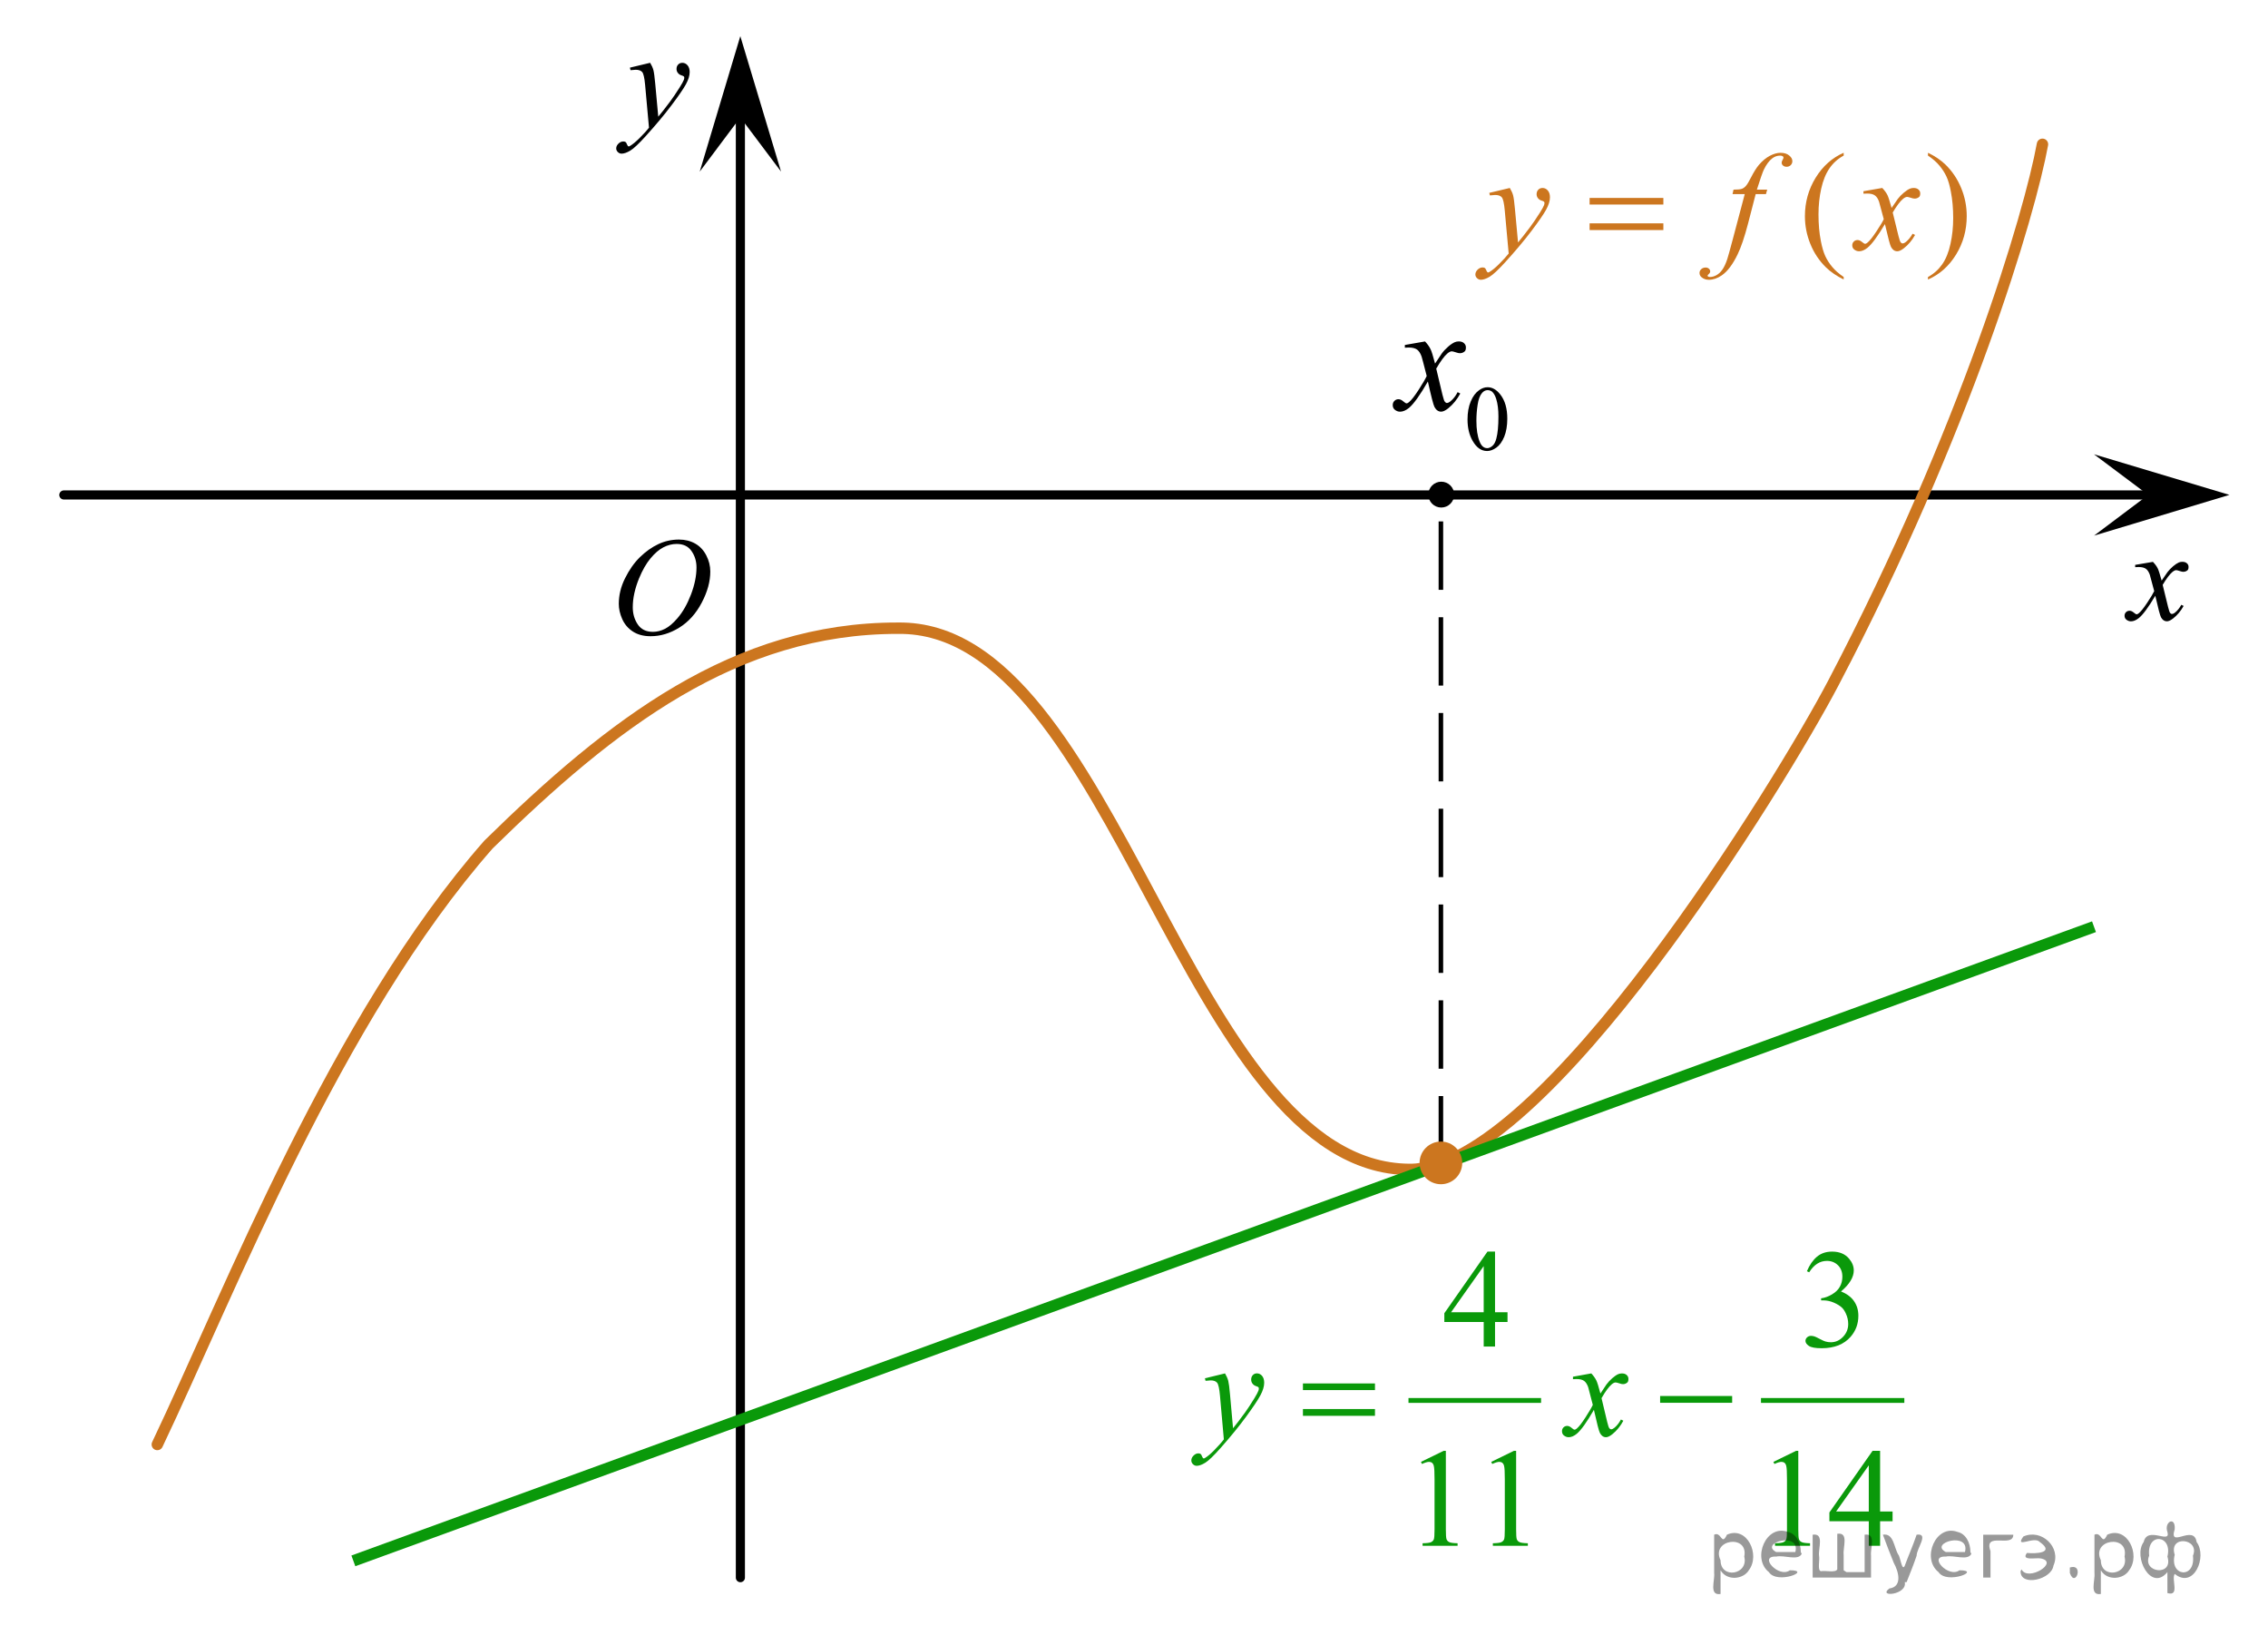 <?xml version="1.0" encoding="utf-8"?>
<!-- Generator: Adobe Illustrator 16.0.0, SVG Export Plug-In . SVG Version: 6.00 Build 0)  -->
<!DOCTYPE svg PUBLIC "-//W3C//DTD SVG 1.1//EN" "http://www.w3.org/Graphics/SVG/1.1/DTD/svg11.dtd">
<svg version="1.1" id="Слой_1" xmlns="http://www.w3.org/2000/svg" xmlns:xlink="http://www.w3.org/1999/xlink" x="0px" y="0px"
	 width="248.69px" height="180.333px" viewBox="4.239 -28.457 248.69 180.333"
	 enable-background="new 4.239 -28.457 248.69 180.333" xml:space="preserve">
<line fill="none" stroke="#000000" stroke-linecap="round" stroke-linejoin="round" stroke-miterlimit="8" x1="85.423" y1="144.51" x2="85.423" y2="-17.646"/>
<line fill="none" stroke="#000000" stroke-linecap="round" stroke-linejoin="round" stroke-miterlimit="8" x1="11.239" y1="25.808" x2="246.493" y2="25.808"/>
<path fill="none" stroke="#CC761F" stroke-width="1.25" stroke-linecap="round" stroke-linejoin="round" stroke-miterlimit="8" d="
	M228.199-12.637c-1.369,7.544-8.354,31.245-22.927,59.055c-5.653,10.791-31.806,53.455-46.477,53.334
	c-24.568-0.134-32.187-59.69-56.097-59.335c-17.842-0.032-31.43,10.509-44.891,23.715c-16.762,19.048-28.446,49.271-36.319,65.779"
	/>
<path fill="none" stroke="#000000" stroke-width="0.75" stroke-linecap="round" stroke-linejoin="round" stroke-miterlimit="8" d="
	M140.859,7.855"/>
<g>
	<g>
		<g>
			<g>
				<g>
					<g>
						<defs>
							<rect id="SVGID_1_" x="163.199" y="-14.978" width="60.219" height="20.863"/>
						</defs>
						<clipPath id="SVGID_2_">
							<use xlink:href="#SVGID_1_"  overflow="visible"/>
						</clipPath>
						<g clip-path="url(#SVGID_2_)">
							<path fill="#CC761F" d="M206.402,1.909v0.277c-0.773-0.381-1.42-0.823-1.94-1.326c-0.738-0.727-1.31-1.575-1.708-2.557
								c-0.402-0.985-0.602-2-0.602-3.058c0-1.542,0.395-2.948,1.18-4.224c0.785-1.272,1.811-2.182,3.07-2.73v0.31
								c-0.631,0.343-1.148,0.804-1.555,1.391c-0.404,0.587-0.708,1.332-0.908,2.231c-0.201,0.903-0.299,1.843-0.299,2.823
								c0,1.067,0.084,2.037,0.256,2.908c0.131,0.687,0.295,1.24,0.484,1.655c0.189,0.413,0.445,0.815,0.766,1.199
								C205.464,1.192,205.884,1.561,206.402,1.909z"/>
							<path fill="#CC761F" d="M215.646-11.396v-0.31c0.778,0.37,1.428,0.813,1.947,1.322c0.732,0.727,1.301,1.579,1.701,2.559
								c0.402,0.979,0.6,1.999,0.6,3.06c0,1.542-0.39,2.948-1.173,4.224c-0.782,1.27-1.81,2.182-3.077,2.729V1.913
								c0.633-0.344,1.151-0.809,1.561-1.39c0.406-0.586,0.711-1.331,0.906-2.238c0.199-0.899,0.299-1.846,0.299-2.828
								c0-1.06-0.084-2.03-0.256-2.905c-0.127-0.684-0.287-1.238-0.481-1.65c-0.192-0.415-0.447-0.812-0.767-1.196
								C216.588-10.68,216.168-11.047,215.646-11.396z"/>
						</g>
					</g>
				</g>
			</g>
		</g>
	</g>
	<g>
		<g>
			<g>
				<g>
					<g>
						<defs>
							<rect id="SVGID_3_" x="163.199" y="-14.978" width="60.219" height="20.863"/>
						</defs>
						<clipPath id="SVGID_4_">
							<use xlink:href="#SVGID_3_"  overflow="visible"/>
						</clipPath>
						<g clip-path="url(#SVGID_4_)">
							<path fill="#CC761F" d="M169.792-7.849c0.175,0.29,0.295,0.56,0.363,0.812c0.066,0.25,0.134,0.746,0.199,1.482l0.34,3.676
								c0.308-0.355,0.754-0.925,1.34-1.704c0.281-0.377,0.631-0.893,1.049-1.545c0.251-0.398,0.406-0.677,0.463-0.835
								c0.027-0.083,0.047-0.163,0.047-0.247c0-0.054-0.02-0.1-0.054-0.134c-0.038-0.036-0.13-0.081-0.282-0.127
								c-0.15-0.043-0.277-0.134-0.378-0.257c-0.099-0.13-0.149-0.273-0.149-0.438c0-0.203,0.062-0.368,0.187-0.495
								c0.123-0.125,0.276-0.188,0.463-0.188c0.228,0,0.416,0.092,0.576,0.273c0.159,0.182,0.239,0.434,0.239,0.752
								c0,0.392-0.141,0.839-0.416,1.347c-0.277,0.506-0.812,1.28-1.603,2.328c-0.79,1.045-1.747,2.186-2.871,3.421
								c-0.774,0.852-1.351,1.388-1.724,1.611c-0.376,0.221-0.696,0.333-0.963,0.333c-0.159,0-0.299-0.06-0.42-0.175
								c-0.121-0.117-0.182-0.254-0.182-0.408c0-0.189,0.084-0.371,0.25-0.531c0.166-0.16,0.348-0.238,0.543-0.238
								c0.103,0,0.188,0.021,0.254,0.066c0.043,0.027,0.084,0.096,0.135,0.213c0.05,0.117,0.094,0.195,0.137,0.238
								c0.025,0.025,0.055,0.034,0.092,0.034c0.031,0,0.084-0.025,0.163-0.075c0.282-0.17,0.61-0.438,0.985-0.808
								c0.49-0.489,0.856-0.889,1.094-1.194l-0.432-4.737c-0.072-0.781-0.18-1.256-0.324-1.426s-0.385-0.254-0.725-0.254
								c-0.108,0-0.301,0.014-0.58,0.046l-0.067-0.277L169.792-7.849z"/>
							<path fill="#CC761F" d="M198.017-7.667l-0.14,0.492h-1.125l-0.847,3.269c-0.375,1.437-0.754,2.551-1.133,3.336
								c-0.537,1.11-1.119,1.879-1.738,2.302c-0.473,0.325-0.945,0.485-1.418,0.485c-0.307,0-0.567-0.09-0.785-0.269
								c-0.159-0.125-0.238-0.287-0.238-0.486c0-0.159,0.064-0.296,0.195-0.414c0.131-0.117,0.292-0.175,0.482-0.175
								c0.137,0,0.254,0.043,0.351,0.126c0.096,0.085,0.143,0.185,0.143,0.293c0,0.11-0.055,0.213-0.163,0.305
								c-0.082,0.074-0.123,0.125-0.123,0.157c0,0.045,0.019,0.083,0.053,0.104c0.049,0.034,0.121,0.052,0.218,0.052
								c0.221,0,0.454-0.066,0.698-0.197c0.244-0.135,0.461-0.339,0.648-0.604c0.189-0.262,0.371-0.651,0.54-1.154
								c0.072-0.209,0.263-0.895,0.577-2.07l1.341-5.059h-1.339l0.107-0.492c0.426,0,0.724-0.028,0.893-0.083
								c0.168-0.054,0.324-0.166,0.467-0.327c0.143-0.163,0.325-0.465,0.551-0.908c0.303-0.598,0.594-1.062,0.869-1.391
								c0.379-0.442,0.779-0.776,1.197-0.997c0.419-0.222,0.813-0.332,1.182-0.332c0.391,0,0.705,0.092,0.939,0.287
								c0.236,0.189,0.355,0.399,0.355,0.622c0,0.177-0.06,0.321-0.179,0.443c-0.118,0.119-0.271,0.178-0.455,0.178
								c-0.161,0-0.29-0.046-0.39-0.135c-0.1-0.086-0.148-0.192-0.148-0.322c0-0.079,0.032-0.177,0.1-0.294
								c0.066-0.116,0.101-0.196,0.101-0.234c0-0.074-0.024-0.126-0.069-0.158c-0.065-0.05-0.164-0.08-0.293-0.08
								c-0.324,0-0.613,0.101-0.869,0.299c-0.344,0.264-0.652,0.676-0.924,1.241c-0.14,0.292-0.393,1.023-0.763,2.188L198.017-7.667
								L198.017-7.667z"/>
							<path fill="#CC761F" d="M210.631-7.849c0.25,0.261,0.44,0.519,0.569,0.778c0.093,0.182,0.244,0.649,0.455,1.412l0.678-0.988
								c0.18-0.238,0.396-0.463,0.656-0.679c0.257-0.216,0.482-0.366,0.678-0.447c0.124-0.05,0.259-0.076,0.408-0.076
								c0.221,0,0.396,0.058,0.527,0.172c0.131,0.114,0.195,0.256,0.195,0.418c0,0.189-0.04,0.319-0.116,0.389
								c-0.145,0.123-0.307,0.187-0.491,0.187c-0.108,0-0.225-0.022-0.348-0.067c-0.242-0.079-0.404-0.12-0.484-0.12
								c-0.125,0-0.271,0.069-0.44,0.209c-0.317,0.258-0.697,0.76-1.138,1.501l0.631,2.57c0.098,0.392,0.18,0.628,0.246,0.705
								c0.065,0.081,0.134,0.115,0.199,0.115c0.106,0,0.234-0.056,0.377-0.171c0.282-0.229,0.522-0.529,0.726-0.893L214.23-2.7
								c-0.324,0.589-0.734,1.078-1.233,1.464c-0.283,0.22-0.521,0.328-0.716,0.328c-0.289,0-0.517-0.158-0.687-0.472
								c-0.106-0.19-0.33-1.03-0.669-2.509c-0.801,1.35-1.443,2.219-1.925,2.607c-0.312,0.248-0.617,0.374-0.909,0.374
								c-0.206,0-0.393-0.073-0.563-0.217c-0.123-0.11-0.186-0.256-0.186-0.44c0-0.164,0.059-0.303,0.171-0.412
								c0.113-0.109,0.25-0.164,0.415-0.164s0.34,0.083,0.523,0.242c0.133,0.115,0.236,0.172,0.309,0.172
								c0.063,0,0.141-0.04,0.238-0.119c0.242-0.19,0.57-0.597,0.984-1.226c0.418-0.623,0.688-1.081,0.815-1.359
								c-0.317-1.21-0.491-1.85-0.517-1.918c-0.117-0.326-0.27-0.558-0.463-0.688c-0.188-0.137-0.467-0.201-0.838-0.201
								c-0.117,0-0.254,0.004-0.408,0.014v-0.27L210.631-7.849z"/>
						</g>
					</g>
				</g>
			</g>
		</g>
	</g>
	<g>
		<g>
			<g>
				<g>
					<g>
						<defs>
							<rect id="SVGID_5_" x="163.199" y="-14.978" width="60.219" height="20.863"/>
						</defs>
						<clipPath id="SVGID_6_">
							<use xlink:href="#SVGID_5_"  overflow="visible"/>
						</clipPath>
						<g clip-path="url(#SVGID_6_)">
							<path fill="#CC761F" d="M178.542-6.756h8.087v0.723h-8.087V-6.756z M178.542-3.97h8.087v0.735h-8.087V-3.97z"/>
						</g>
					</g>
				</g>
			</g>
		</g>
	</g>
</g>
<rect x="4.239" y="-28.457" fill="none" width="248.69" height="180.333"/>
<line fill="none" stroke="#0A990A" stroke-width="1.25" stroke-miterlimit="10" x1="42.986" y1="142.669" x2="233.849" y2="73.143"/>
<g>
	<g>
		<g>
			<g>
				<g>
					<g>
						<defs>
							<rect id="SVGID_7_" x="69.032" y="-24.493" width="14.127" height="16.509"/>
						</defs>
						<clipPath id="SVGID_8_">
							<use xlink:href="#SVGID_7_"  overflow="visible"/>
						</clipPath>
						<g clip-path="url(#SVGID_8_)">
							<path fill="#010202" d="M75.53-21.572c0.172,0.287,0.291,0.552,0.357,0.803c0.064,0.248,0.131,0.737,0.197,1.468l0.334,3.634
								c0.305-0.351,0.744-0.917,1.32-1.684c0.277-0.374,0.623-0.885,1.033-1.53c0.248-0.396,0.398-0.67,0.455-0.828
								c0.029-0.079,0.045-0.16,0.045-0.241c0-0.054-0.018-0.099-0.055-0.131c-0.033-0.032-0.129-0.077-0.275-0.124
								c-0.15-0.045-0.273-0.132-0.371-0.258c-0.1-0.126-0.148-0.271-0.148-0.433c0-0.202,0.061-0.364,0.184-0.49
								c0.119-0.123,0.271-0.185,0.455-0.185c0.221,0,0.41,0.092,0.566,0.272c0.156,0.178,0.236,0.426,0.236,0.742
								c0,0.392-0.137,0.833-0.41,1.335c-0.273,0.499-0.799,1.268-1.578,2.299c-0.777,1.035-1.723,2.166-2.83,3.388
								c-0.762,0.842-1.33,1.373-1.699,1.593c-0.369,0.218-0.686,0.33-0.949,0.33c-0.156,0-0.293-0.06-0.412-0.176
								c-0.119-0.116-0.178-0.25-0.178-0.398c0-0.191,0.082-0.367,0.246-0.527c0.164-0.158,0.342-0.236,0.535-0.236
								c0.102,0,0.184,0.022,0.25,0.066c0.041,0.026,0.084,0.094,0.133,0.21c0.047,0.118,0.092,0.193,0.131,0.236
								c0.025,0.026,0.057,0.033,0.092,0.033c0.031,0,0.084-0.025,0.158-0.073c0.279-0.173,0.604-0.438,0.973-0.802
								c0.484-0.482,0.844-0.876,1.076-1.183l-0.424-4.683c-0.07-0.774-0.178-1.244-0.318-1.411
								c-0.143-0.167-0.379-0.253-0.715-0.253c-0.105,0-0.295,0.018-0.568,0.045l-0.068-0.277L75.53-21.572z"/>
						</g>
					</g>
				</g>
			</g>
		</g>
	</g>
</g>
<g>
	<g>
		<g>
			<g>
				<g>
					<g>
						<defs>
							<rect id="SVGID_9_" x="234.57" y="30.347" width="12.133" height="13.08"/>
						</defs>
						<clipPath id="SVGID_10_">
							<use xlink:href="#SVGID_9_"  overflow="visible"/>
						</clipPath>
						<g clip-path="url(#SVGID_10_)">
							<path fill="#010202" d="M240.31,33.144c0.234,0.24,0.414,0.484,0.533,0.727c0.086,0.17,0.227,0.613,0.424,1.326l0.639-0.926
								c0.172-0.225,0.375-0.439,0.615-0.643c0.24-0.205,0.457-0.344,0.637-0.422c0.115-0.047,0.242-0.07,0.381-0.07
								c0.211,0,0.375,0.055,0.496,0.162c0.125,0.107,0.182,0.238,0.182,0.395c0,0.176-0.033,0.299-0.107,0.365
								c-0.137,0.119-0.289,0.174-0.465,0.174c-0.102,0-0.211-0.023-0.326-0.063c-0.225-0.076-0.375-0.117-0.455-0.117
								c-0.117,0-0.254,0.07-0.412,0.197c-0.299,0.244-0.656,0.717-1.072,1.416l0.592,2.416c0.09,0.373,0.17,0.592,0.229,0.666
								c0.064,0.076,0.125,0.107,0.188,0.107c0.102,0,0.223-0.051,0.355-0.158c0.268-0.219,0.488-0.498,0.68-0.844l0.254,0.123
								c-0.307,0.553-0.691,1.014-1.158,1.377c-0.27,0.205-0.49,0.309-0.676,0.309c-0.271,0-0.484-0.145-0.646-0.441
								c-0.102-0.18-0.313-0.973-0.627-2.361c-0.756,1.271-1.355,2.086-1.813,2.451c-0.295,0.234-0.578,0.352-0.854,0.352
								c-0.193,0-0.371-0.068-0.529-0.203c-0.115-0.104-0.174-0.24-0.174-0.416c0-0.156,0.055-0.283,0.16-0.387
								c0.107-0.104,0.234-0.154,0.391-0.154c0.154,0,0.318,0.076,0.492,0.227c0.125,0.109,0.223,0.162,0.287,0.162
								c0.059,0,0.131-0.037,0.227-0.113c0.227-0.178,0.535-0.564,0.924-1.152c0.393-0.59,0.648-1.02,0.771-1.277
								c-0.299-1.139-0.463-1.738-0.486-1.805c-0.111-0.305-0.256-0.521-0.432-0.646s-0.439-0.189-0.787-0.189
								c-0.113,0-0.238,0.004-0.383,0.016v-0.252L240.31,33.144z"/>
						</g>
					</g>
				</g>
			</g>
		</g>
	</g>
</g>
<polygon points="239.794,25.804 233.849,21.35 248.701,25.8 233.855,30.266 "/>
<polygon points="85.419,-15.585 80.966,-9.642 85.415,-24.493 89.88,-9.647 "/>
<g>
	<g>
		<g>
			<g>
				<g>
					<g>
						<g>
							<g>
								<defs>
									<rect id="SVGID_11_" x="68.476" y="25.77" width="16.947" height="20.396"/>
								</defs>
								<clipPath id="SVGID_12_">
									<use xlink:href="#SVGID_11_"  overflow="visible"/>
								</clipPath>
								<g clip-path="url(#SVGID_12_)">
									<path d="M78.687,30.698c0.673,0,1.266,0.148,1.782,0.441c0.518,0.293,0.921,0.723,1.215,1.293
										c0.294,0.568,0.44,1.156,0.44,1.773c0,1.086-0.313,2.227-0.943,3.42c-0.629,1.193-1.446,2.102-2.46,2.729
										c-1.013,0.627-2.056,0.941-3.142,0.941c-0.779,0-1.43-0.176-1.954-0.52c-0.526-0.346-0.913-0.805-1.161-1.371
										c-0.25-0.566-0.373-1.117-0.373-1.652c0-0.949,0.224-1.883,0.682-2.803c0.457-0.924,0.999-1.697,1.628-2.316
										c0.634-0.617,1.308-1.098,2.016-1.432C77.126,30.868,77.881,30.698,78.687,30.698z M78.434,31.178
										c-0.494,0-0.982,0.127-1.456,0.373c-0.474,0.246-0.944,0.648-1.41,1.211c-0.467,0.561-0.886,1.293-1.259,2.199
										c-0.455,1.117-0.686,2.172-0.686,3.158c0,0.705,0.178,1.332,0.543,1.875c0.362,0.547,0.922,0.822,1.667,0.822
										c0.449,0,0.893-0.113,1.327-0.334c0.437-0.223,0.887-0.607,1.358-1.156c0.592-0.682,1.083-1.547,1.489-2.605
										c0.402-1.059,0.604-2.049,0.604-2.963c0-0.676-0.177-1.273-0.543-1.795C79.712,31.436,79.167,31.178,78.434,31.178z"/>
								</g>
							</g>
						</g>
					</g>
				</g>
			</g>
		</g>
	</g>
</g>
<g>
	<g>
		<g>
			<defs>
				<rect id="SVGID_13_" x="131.944" y="103.831" width="84.05" height="40.679"/>
			</defs>
			<clipPath id="SVGID_14_">
				<use xlink:href="#SVGID_13_"  overflow="visible"/>
			</clipPath>
		</g>
	</g>
	<g>
		<g>
			<defs>
				<rect id="SVGID_15_" x="132.112" y="103.719" width="84.046" height="40.625"/>
			</defs>
			<clipPath id="SVGID_16_">
				<use xlink:href="#SVGID_15_"  overflow="visible"/>
			</clipPath>
			
				<line clip-path="url(#SVGID_16_)" fill="none" stroke="#0A990A" stroke-width="0.531" stroke-linecap="square" stroke-miterlimit="10" x1="158.947" y1="125.082" x2="172.955" y2="125.082"/>
		</g>
		<g>
			<defs>
				<rect id="SVGID_17_" x="132.112" y="103.719" width="84.046" height="40.625"/>
			</defs>
			<clipPath id="SVGID_18_">
				<use xlink:href="#SVGID_17_"  overflow="visible"/>
			</clipPath>
			
				<line clip-path="url(#SVGID_18_)" fill="none" stroke="#0A990A" stroke-width="0.531" stroke-linecap="square" stroke-miterlimit="10" x1="197.599" y1="125.082" x2="212.787" y2="125.082"/>
		</g>
		<g>
			<defs>
				<rect id="SVGID_19_" x="132.112" y="103.719" width="84.046" height="40.625"/>
			</defs>
			<clipPath id="SVGID_20_">
				<use xlink:href="#SVGID_19_"  overflow="visible"/>
			</clipPath>
			<g clip-path="url(#SVGID_20_)">
				<path fill="#0A990A" d="M169.541,115.414v1.068h-1.369v2.691h-1.242v-2.691h-4.317v-0.963l4.731-6.757h0.828v6.65h1.369V115.414
					z M166.929,115.414v-5.063l-3.58,5.063H166.929z"/>
				<path fill="#0A990A" d="M202.369,110.915c0.29-0.688,0.658-1.218,1.102-1.592c0.443-0.373,0.998-0.561,1.66-0.561
					c0.816,0,1.443,0.267,1.881,0.798c0.33,0.396,0.496,0.819,0.496,1.271c0,0.743-0.467,1.51-1.399,2.303
					c0.627,0.246,1.103,0.597,1.422,1.054c0.321,0.457,0.481,0.992,0.481,1.609c0,0.883-0.28,1.646-0.842,2.295
					c-0.732,0.844-1.795,1.264-3.184,1.264c-0.688,0-1.154-0.084-1.402-0.256c-0.25-0.17-0.373-0.354-0.373-0.549
					c0-0.146,0.06-0.273,0.176-0.385c0.119-0.109,0.261-0.166,0.427-0.166c0.125,0,0.253,0.021,0.383,0.063
					c0.086,0.023,0.278,0.115,0.58,0.273c0.301,0.158,0.509,0.252,0.625,0.281c0.187,0.057,0.383,0.084,0.594,0.084
					c0.513,0,0.957-0.199,1.337-0.596c0.377-0.396,0.566-0.865,0.566-1.406c0-0.396-0.088-0.783-0.264-1.158
					c-0.131-0.281-0.272-0.494-0.43-0.641c-0.215-0.199-0.511-0.381-0.887-0.545c-0.377-0.162-0.762-0.244-1.152-0.244h-0.24v-0.227
					c0.396-0.051,0.795-0.193,1.192-0.429c0.399-0.234,0.688-0.52,0.869-0.852c0.181-0.33,0.271-0.693,0.271-1.09
					c0-0.518-0.16-0.935-0.484-1.254c-0.323-0.317-0.727-0.478-1.207-0.478c-0.778,0-1.428,0.417-1.948,1.249L202.369,110.915z"/>
			</g>
		</g>
		<g>
			<defs>
				<rect id="SVGID_21_" x="132.112" y="103.719" width="84.046" height="40.625"/>
			</defs>
			<clipPath id="SVGID_22_">
				<use xlink:href="#SVGID_21_"  overflow="visible"/>
			</clipPath>
			<g clip-path="url(#SVGID_22_)">
				<path fill="#0A990A" d="M160.05,131.818l2.482-1.211h0.248v8.613c0,0.572,0.023,0.93,0.072,1.068
					c0.047,0.141,0.146,0.248,0.297,0.324c0.15,0.074,0.456,0.117,0.918,0.127v0.279h-3.838v-0.279
					c0.482-0.01,0.793-0.051,0.934-0.123s0.238-0.17,0.293-0.293s0.084-0.49,0.084-1.104v-5.508c0-0.742-0.025-1.219-0.076-1.43
					c-0.035-0.16-0.1-0.279-0.19-0.355c-0.095-0.074-0.205-0.111-0.336-0.111c-0.187,0-0.443,0.078-0.774,0.232L160.05,131.818z"/>
				<path fill="#0A990A" d="M167.755,131.818l2.482-1.211h0.248v8.613c0,0.572,0.023,0.93,0.07,1.068
					c0.049,0.141,0.146,0.248,0.298,0.324c0.151,0.074,0.456,0.117,0.918,0.127v0.279h-3.837v-0.279
					c0.48-0.01,0.793-0.051,0.934-0.123s0.237-0.17,0.293-0.293c0.055-0.123,0.082-0.49,0.082-1.104v-5.508
					c0-0.742-0.023-1.219-0.074-1.43c-0.035-0.16-0.1-0.279-0.191-0.355c-0.092-0.074-0.204-0.111-0.336-0.111
					c-0.186,0-0.442,0.078-0.774,0.232L167.755,131.818z"/>
				<path fill="#0A990A" d="M198.695,131.818l2.482-1.211h0.248v8.613c0,0.572,0.023,0.93,0.072,1.068
					c0.047,0.141,0.145,0.248,0.297,0.324c0.15,0.074,0.457,0.117,0.918,0.127v0.279h-3.838v-0.279
					c0.481-0.01,0.793-0.051,0.934-0.123s0.238-0.17,0.294-0.293c0.055-0.123,0.083-0.49,0.083-1.104v-5.508
					c0-0.742-0.025-1.219-0.076-1.43c-0.035-0.16-0.1-0.279-0.191-0.355c-0.092-0.074-0.205-0.111-0.334-0.111
					c-0.187,0-0.445,0.078-0.775,0.232L198.695,131.818z"/>
				<path fill="#0A990A" d="M211.763,137.258v1.068h-1.368v2.693h-1.24v-2.693h-4.319v-0.963l4.733-6.758h0.826v6.65h1.368V137.258z
					 M209.154,137.258v-5.063l-3.582,5.063H209.154z"/>
			</g>
		</g>
		<g>
			<defs>
				<rect id="SVGID_23_" x="132.112" y="103.719" width="84.046" height="40.625"/>
			</defs>
			<clipPath id="SVGID_24_">
				<use xlink:href="#SVGID_23_"  overflow="visible"/>
			</clipPath>
			<g clip-path="url(#SVGID_24_)">
				<path fill="#0A990A" d="M138.565,122.117c0.17,0.291,0.288,0.563,0.354,0.816c0.063,0.254,0.131,0.752,0.194,1.492l0.331,3.703
					c0.303-0.361,0.736-0.934,1.311-1.717c0.274-0.381,0.617-0.9,1.022-1.557c0.245-0.402,0.396-0.684,0.451-0.844
					c0.028-0.08,0.045-0.162,0.045-0.248c0-0.055-0.019-0.102-0.054-0.137c-0.034-0.033-0.127-0.076-0.273-0.123
					c-0.146-0.049-0.271-0.135-0.368-0.264c-0.097-0.127-0.147-0.275-0.147-0.439c0-0.207,0.062-0.371,0.182-0.498
					c0.121-0.125,0.271-0.188,0.451-0.188c0.221,0,0.408,0.092,0.564,0.273c0.155,0.186,0.232,0.438,0.232,0.758
					c0,0.395-0.137,0.85-0.406,1.357s-0.792,1.289-1.564,2.344c-0.771,1.053-1.707,2.201-2.807,3.445
					c-0.758,0.857-1.318,1.398-1.686,1.621c-0.366,0.223-0.68,0.336-0.939,0.336c-0.156,0-0.293-0.061-0.41-0.178
					s-0.178-0.254-0.178-0.41c0-0.195,0.081-0.373,0.245-0.533c0.162-0.162,0.341-0.242,0.529-0.242
					c0.103,0,0.184,0.023,0.249,0.068c0.039,0.025,0.084,0.096,0.132,0.215c0.047,0.117,0.092,0.197,0.131,0.236
					c0.024,0.023,0.056,0.037,0.091,0.037c0.03,0,0.084-0.025,0.157-0.074c0.276-0.172,0.599-0.441,0.964-0.814
					c0.48-0.49,0.838-0.893,1.068-1.203l-0.422-4.77c-0.069-0.787-0.176-1.268-0.315-1.438c-0.142-0.17-0.377-0.258-0.707-0.258
					c-0.104,0-0.294,0.018-0.563,0.047l-0.068-0.277L138.565,122.117z"/>
				<path fill="#0A990A" d="M178.728,122.117c0.244,0.262,0.431,0.521,0.557,0.783c0.092,0.18,0.238,0.652,0.444,1.422l0.661-0.994
					c0.177-0.24,0.39-0.469,0.64-0.688c0.252-0.219,0.474-0.367,0.662-0.447c0.121-0.049,0.254-0.074,0.399-0.074
					c0.215,0,0.388,0.057,0.515,0.172c0.129,0.115,0.192,0.256,0.192,0.422c0,0.191-0.039,0.32-0.112,0.393
					c-0.142,0.125-0.302,0.188-0.481,0.188c-0.105,0-0.219-0.021-0.339-0.068c-0.235-0.08-0.396-0.119-0.476-0.119
					c-0.119,0-0.264,0.068-0.428,0.211c-0.313,0.26-0.684,0.764-1.113,1.512l0.617,2.588c0.095,0.396,0.174,0.633,0.24,0.711
					c0.064,0.078,0.131,0.117,0.195,0.117c0.105,0,0.229-0.059,0.368-0.174c0.276-0.23,0.512-0.531,0.708-0.902l0.263,0.135
					c-0.315,0.594-0.718,1.084-1.204,1.477c-0.275,0.221-0.509,0.33-0.699,0.33c-0.281,0-0.504-0.158-0.67-0.475
					c-0.104-0.195-0.322-1.037-0.654-2.527c-0.782,1.359-1.409,2.234-1.881,2.627c-0.307,0.25-0.602,0.375-0.889,0.375
					c-0.199,0-0.383-0.072-0.549-0.217c-0.12-0.111-0.18-0.26-0.18-0.445c0-0.164,0.055-0.303,0.164-0.414
					c0.111-0.109,0.246-0.164,0.406-0.164s0.332,0.08,0.512,0.24c0.131,0.115,0.23,0.174,0.302,0.174
					c0.06,0,0.138-0.041,0.233-0.121c0.234-0.191,0.557-0.602,0.963-1.234c0.406-0.631,0.672-1.088,0.797-1.367
					c-0.311-1.221-0.479-1.863-0.504-1.936c-0.115-0.326-0.266-0.557-0.451-0.691s-0.459-0.203-0.82-0.203
					c-0.115,0-0.248,0.006-0.398,0.016v-0.271L178.728,122.117z"/>
			</g>
		</g>
		<g>
			<defs>
				<rect id="SVGID_25_" x="132.112" y="103.719" width="84.046" height="40.625"/>
			</defs>
			<clipPath id="SVGID_26_">
				<use xlink:href="#SVGID_25_"  overflow="visible"/>
			</clipPath>
			<g clip-path="url(#SVGID_26_)">
				<path fill="#0A990A" d="M147.108,123.217h7.899v0.729h-7.899V123.217z M147.108,126.023h7.899v0.744h-7.899V126.023z"/>
				<path fill="#0A990A" d="M186.275,124.594h7.898v0.744h-7.898V124.594z"/>
			</g>
		</g>
	</g>
</g>
<line fill="none" stroke="#000000" stroke-width="0.5" stroke-linejoin="round" stroke-miterlimit="10" stroke-dasharray="7.5,3" x1="162.236" y1="99.21" x2="162.236" y2="26.057"/>
<circle cx="162.276" cy="25.77" r="1.417"/>
<g>
	<g>
		<g>
			<g>
				<g>
					<g>
						<defs>
							<rect id="SVGID_27_" x="153.937" y="-0.491" width="18.522" height="24.692"/>
						</defs>
						<clipPath id="SVGID_28_">
							<use xlink:href="#SVGID_27_"  overflow="visible"/>
						</clipPath>
						<g clip-path="url(#SVGID_28_)">
							<path d="M165.156,17.541c0-0.771,0.115-1.431,0.352-1.982c0.227-0.559,0.537-0.969,0.922-1.24
								c0.297-0.215,0.604-0.322,0.924-0.322c0.518,0,0.98,0.267,1.391,0.791c0.516,0.65,0.771,1.537,0.771,2.652
								c0,0.781-0.113,1.445-0.338,1.992c-0.229,0.547-0.516,0.941-0.861,1.188c-0.352,0.248-0.688,0.371-1.012,0.371
								c-0.645,0-1.178-0.38-1.605-1.14C165.339,19.211,165.156,18.442,165.156,17.541z M166.128,17.664
								c0,0.93,0.113,1.688,0.346,2.271c0.188,0.494,0.471,0.742,0.846,0.742c0.178,0,0.363-0.08,0.557-0.242
								c0.191-0.16,0.338-0.43,0.438-0.81c0.152-0.567,0.23-1.373,0.23-2.407c0-0.771-0.08-1.41-0.24-1.925
								c-0.119-0.381-0.273-0.649-0.461-0.813c-0.139-0.107-0.301-0.162-0.492-0.162c-0.225,0-0.426,0.102-0.602,0.303
								c-0.238,0.273-0.4,0.709-0.486,1.297C166.171,16.514,166.128,17.094,166.128,17.664z"/>
						</g>
					</g>
				</g>
			</g>
		</g>
		<g>
			<g>
				<g>
					<g>
						<defs>
							<rect id="SVGID_29_" x="153.937" y="-0.491" width="18.522" height="24.692"/>
						</defs>
						<clipPath id="SVGID_30_">
							<use xlink:href="#SVGID_29_"  overflow="visible"/>
						</clipPath>
						<g clip-path="url(#SVGID_30_)">
							<path d="M160.497,8.978c0.27,0.289,0.477,0.576,0.611,0.863c0.104,0.195,0.264,0.721,0.488,1.564l0.729-1.095
								c0.193-0.267,0.432-0.521,0.706-0.76c0.275-0.24,0.521-0.404,0.73-0.492c0.133-0.057,0.279-0.084,0.438-0.084
								c0.236,0,0.432,0.063,0.568,0.19c0.141,0.127,0.211,0.281,0.211,0.466c0,0.209-0.043,0.354-0.125,0.43
								c-0.156,0.14-0.332,0.207-0.531,0.207c-0.111,0-0.236-0.024-0.373-0.074c-0.26-0.088-0.436-0.133-0.52-0.133
								c-0.133,0-0.291,0.078-0.477,0.231c-0.342,0.287-0.75,0.845-1.227,1.666l0.68,2.854c0.105,0.437,0.193,0.697,0.27,0.783
								c0.068,0.086,0.143,0.129,0.215,0.129c0.116,0,0.25-0.063,0.407-0.19c0.303-0.254,0.563-0.586,0.775-0.996l0.291,0.149
								c-0.35,0.652-0.791,1.193-1.326,1.625c-0.305,0.242-0.563,0.365-0.77,0.365c-0.311,0-0.555-0.177-0.738-0.522
								c-0.115-0.216-0.354-1.144-0.721-2.785c-0.861,1.498-1.554,2.461-2.072,2.896c-0.338,0.273-0.664,0.414-0.979,0.414
								c-0.224,0-0.422-0.08-0.604-0.24c-0.135-0.123-0.198-0.283-0.198-0.488c0-0.184,0.062-0.334,0.182-0.455
								c0.121-0.123,0.271-0.186,0.449-0.186c0.176,0,0.362,0.088,0.563,0.268c0.145,0.127,0.254,0.189,0.332,0.189
								c0.063,0,0.149-0.045,0.256-0.133c0.26-0.211,0.613-0.664,1.063-1.359c0.447-0.695,0.739-1.197,0.88-1.51
								c-0.344-1.342-0.529-2.055-0.56-2.131c-0.128-0.359-0.294-0.613-0.498-0.766c-0.201-0.146-0.507-0.224-0.9-0.224
								c-0.127,0-0.272,0.004-0.438,0.017V9.364L160.497,8.978z"/>
						</g>
					</g>
				</g>
			</g>
		</g>
	</g>
</g>
<g>
	<path fill="#CC761F" d="M162.237,96.698c-1.289,0-2.34,1.049-2.34,2.342c0,1.287,1.051,2.337,2.34,2.337
		c1.291,0,2.34-1.05,2.34-2.337C164.577,97.747,163.53,96.698,162.237,96.698L162.237,96.698z"/>
	<path fill="none" d="M162.237,96.698c-1.289,0-2.34,1.049-2.34,2.342c0,1.287,1.051,2.337,2.34,2.337c1.291,0,2.34-1.05,2.34-2.337
		C164.577,97.747,163.53,96.698,162.237,96.698L162.237,96.698z"/>
</g>
<g style="stroke:none;fill:#000;fill-opacity:0.4" > <path d="m 192.9,143.8 c 0,0.8 0,1.6 0,2.5 -1.3,0.2 -0.6,-1.5 -0.7,-2.3 0,-1.4 0,-2.8 0,-4.2 0.8,-0.4 0.8,1.3 1.4,0.0 2.2,-1.0 3.7,2.2 2.4,3.9 -0.6,1.0 -2.4,1.2 -3.1,0.0 z m 2.6,-1.6 c 0.5,-2.5 -3.7,-1.9 -2.6,0.4 0.0,2.1 3.1,1.6 2.6,-0.4 z" /> <path d="m 201.8,141.9 c -0.4,0.8 -1.9,0.1 -2.8,0.3 -2.0,-0.1 0.3,2.4 1.5,1.5 2.5,0.0 -1.4,1.6 -2.3,0.2 -1.9,-1.5 -0.3,-5.3 2.1,-4.4 0.9,0.2 1.4,1.2 1.4,2.2 z m -0.7,-0.2 c 0.6,-2.3 -4.0,-1.0 -2.1,0.0 0.7,0 1.4,-0.0 2.1,-0.0 z" /> <path d="m 206.7,143.9 c 0.6,0 1.3,0 2.0,0 0,-1.3 0,-2.7 0,-4.1 1.3,-0.2 0.6,1.5 0.7,2.3 0,0.8 0,1.6 0,2.4 -2.1,0 -4.2,0 -6.4,0 0,-1.5 0,-3.1 0,-4.7 1.3,-0.2 0.6,1.5 0.7,2.3 0.1,0.5 -0.2,1.6 0.2,1.7 0.5,-0.1 1.6,0.2 1.8,-0.2 0,-1.3 0,-2.6 0,-3.9 1.3,-0.2 0.6,1.5 0.7,2.3 0,0.5 0,1.1 0,1.7 z" /> <path d="m 213.1,145.0 c 0.3,1.4 -3.0,1.7 -1.7,0.7 1.5,-0.2 1.0,-1.9 0.5,-2.8 -0.4,-1.0 -0.8,-2.0 -1.2,-3.1 1.2,-0.2 1.2,1.4 1.7,2.2 0.2,0.2 0.4,1.9 0.7,1.2 0.4,-1.1 0.9,-2.2 1.3,-3.4 1.4,-0.2 0.0,1.5 -0.0,2.3 -0.3,0.9 -0.7,1.9 -1.1,2.9 z" /> <path d="m 220.4,141.9 c -0.4,0.8 -1.9,0.1 -2.8,0.3 -2.0,-0.1 0.3,2.4 1.5,1.5 2.5,0.0 -1.4,1.6 -2.3,0.2 -1.9,-1.5 -0.3,-5.3 2.1,-4.4 0.9,0.2 1.4,1.2 1.4,2.2 z m -0.7,-0.2 c 0.6,-2.3 -4.0,-1.0 -2.1,0.0 0.7,0 1.4,-0.0 2.1,-0.0 z" /> <path d="m 221.7,144.5 c 0,-1.5 0,-3.1 0,-4.7 1.1,0 2.2,0 3.3,0 0.0,1.5 -3.3,-0.4 -2.5,1.8 0,0.9 0,1.9 0,2.9 -0.2,0 -0.5,0 -0.7,0 z" /> <path d="m 225.9,143.6 c 0.7,1.4 4.2,-0.8 2.1,-1.2 -0.5,-0.1 -2.2,0.3 -1.5,-0.6 1.0,0.1 3.1,0.0 1.4,-1.2 -0.6,-0.7 -2.8,0.8 -1.8,-0.6 2.0,-0.9 4.2,1.2 3.3,3.2 -0.2,1.5 -3.5,2.3 -3.6,0.7 l 0,-0.1 0,-0.0 0,0 z" /> <path d="m 231.2,143.4 c 1.6,-0.5 0.6,2.3 -0.0,0.6 -0.0,-0.2 0.0,-0.4 0.0,-0.6 z" /> <path d="m 234.6,143.8 c 0,0.8 0,1.6 0,2.5 -1.3,0.2 -0.6,-1.5 -0.7,-2.3 0,-1.4 0,-2.8 0,-4.2 0.8,-0.4 0.8,1.3 1.4,0.0 2.2,-1.0 3.7,2.2 2.4,3.9 -0.6,1.0 -2.4,1.2 -3.1,0.0 z m 2.6,-1.6 c 0.5,-2.5 -3.7,-1.9 -2.6,0.4 0.0,2.1 3.1,1.6 2.6,-0.4 z" /> <path d="m 239.9,142.1 c -0.8,1.9 2.7,2.3 2.0,0.1 0.6,-2.4 -2.3,-2.7 -2.0,-0.1 z m 2.0,4.2 c 0,-0.8 0,-1.6 0,-2.4 -1.8,2.2 -3.8,-1.7 -2.6,-3.3 0.4,-1.8 3.0,0.3 2.6,-1.1 -0.4,-1.1 0.9,-1.8 0.8,-0.3 -0.7,2.2 2.1,-0.6 2.4,1.4 1.2,1.6 -0.3,5.2 -2.4,3.5 -0.4,0.6 0.6,2.5 -0.8,2.1 z m 2.8,-4.2 c 0.8,-1.9 -2.7,-2.3 -2.0,-0.1 -0.6,2.4 2.3,2.7 2.0,0.1 z" /> </g></svg>

<!--File created and owned by https://sdamgia.ru. Copying is prohibited. All rights reserved.-->
